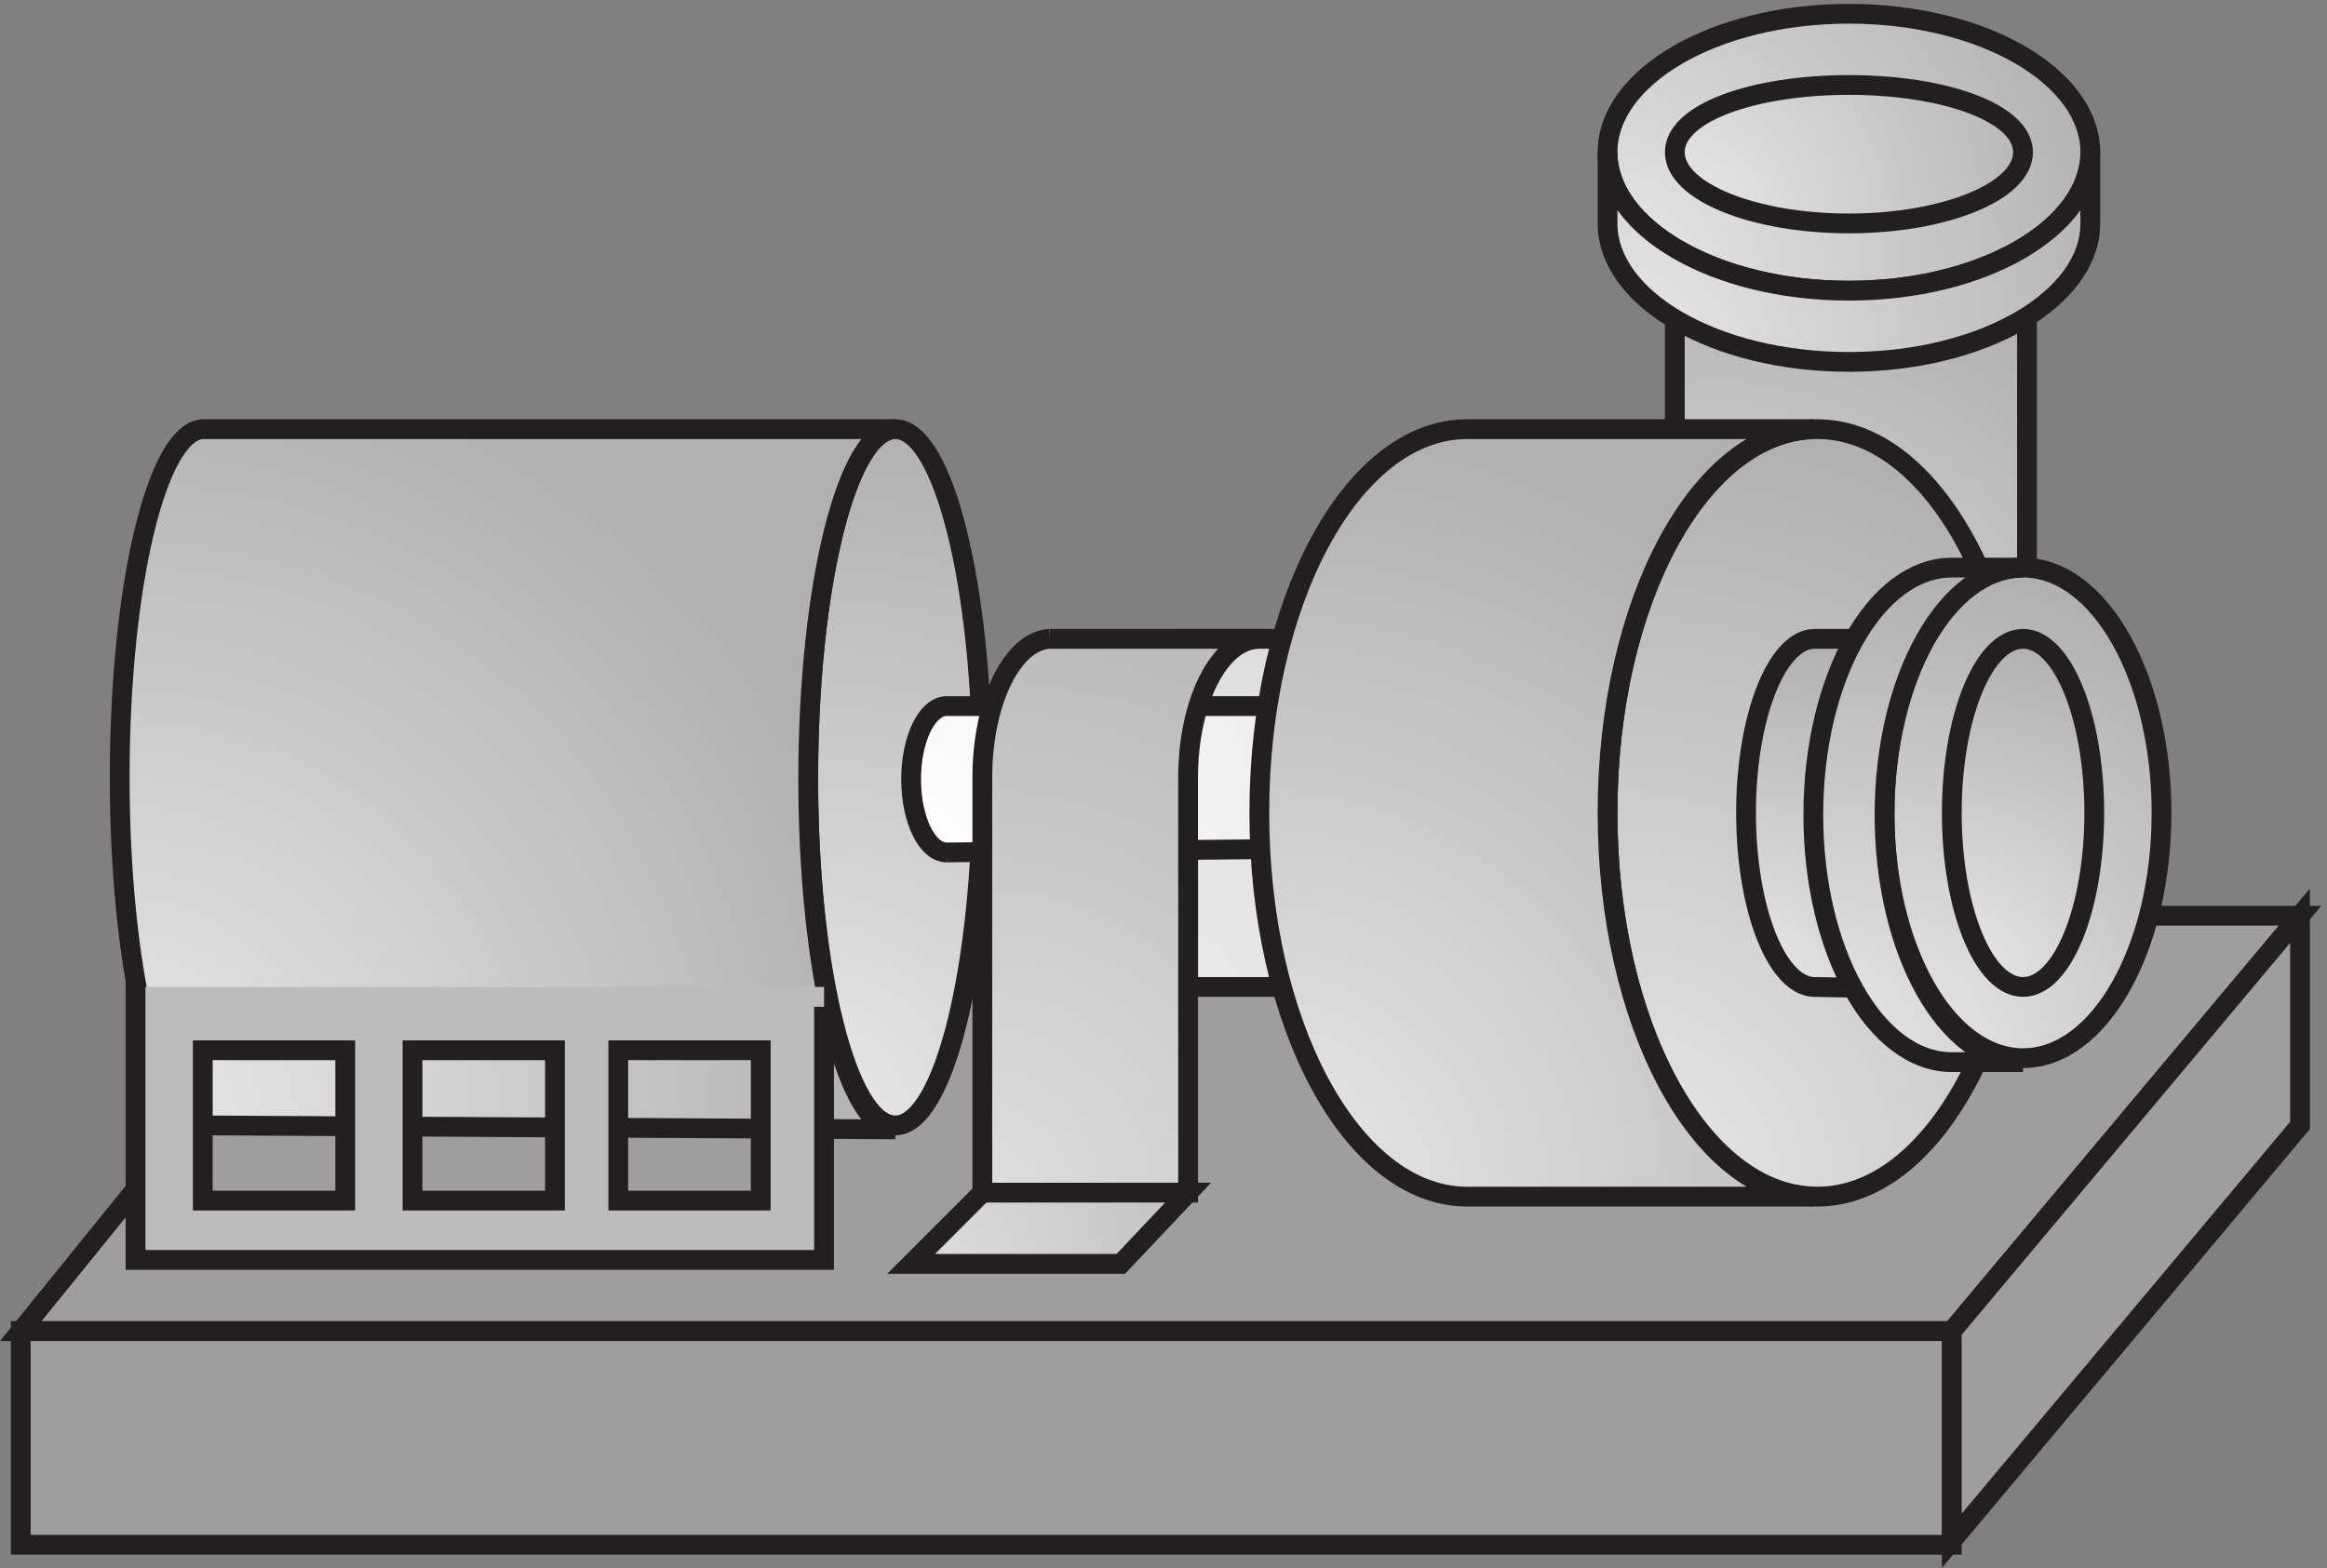 <svg xmlns="http://www.w3.org/2000/svg" xml:space="preserve" width="117.319" height="79.075"><rect width="100%" height="100%" fill="#808080" stroke="none"/><defs><radialGradient id="a" cx="0" cy="-13.2" r="13.2" fx="0" fy="-13.2" gradientTransform="matrix(10 0 0 10 445.833 346.666)" gradientUnits="userSpaceOnUse" spreadMethod="pad"><stop offset="0" style="stop-opacity:1;stop-color:#e9e9e9"/><stop offset="1" style="stop-opacity:1;stop-color:#dedede"/></radialGradient><radialGradient id="b" cx="0" cy="-26.4" r="26.4" fx="0" fy="-26.4" gradientTransform="matrix(10 0 0 10 301.833 426.166)" gradientUnits="userSpaceOnUse" spreadMethod="pad"><stop offset="0" style="stop-opacity:1;stop-color:#e9e9e9"/><stop offset="1" style="stop-opacity:1;stop-color:#b2b1b1"/></radialGradient><radialGradient id="c" cx="0" cy="-26.55" r="29.538" fx="0" fy="-26.55" gradientTransform="rotate(-5.537 4426.96 -474.63) scale(10)" gradientUnits="userSpaceOnUse" spreadMethod="pad"><stop offset="0" style="stop-opacity:1;stop-color:#e9e9e9"/><stop offset="1" style="stop-opacity:1;stop-color:#b2b1b1"/></radialGradient><radialGradient id="d" cx="0" cy="-5.55" r="18.764" fx="0" fy="-5.55" gradientTransform="rotate(-32.928 713.8 -471.57) scale(10)" gradientUnits="userSpaceOnUse" spreadMethod="pad"><stop offset="0" style="stop-opacity:1;stop-color:#fff"/><stop offset="1" style="stop-opacity:1;stop-color:#e9e9e9"/></radialGradient><radialGradient id="e" cx="0" cy="-5.4" r="15.332" fx="0" fy="-5.4" gradientTransform="rotate(-30.579 1286.666 -941.294) scale(10)" gradientUnits="userSpaceOnUse" spreadMethod="pad"><stop offset="0" style="stop-opacity:1;stop-color:#e9e9e9"/><stop offset="1" style="stop-opacity:1;stop-color:#b2b1b1"/></radialGradient><radialGradient id="f" cx="0" cy="-23.85" r="23.85" fx="0" fy="-23.85" gradientTransform="matrix(10 0 0 10 630.333 504.166)" gradientUnits="userSpaceOnUse" spreadMethod="pad"><stop offset="0" style="stop-opacity:1;stop-color:#e9e9e9"/><stop offset="1" style="stop-opacity:1;stop-color:#b2b1b1"/></radialGradient><radialGradient id="g" cx="0" cy="-29.1" r="29.1" fx="0" fy="-29.1" gradientTransform="matrix(10 0 0 10 604.833 426.166)" gradientUnits="userSpaceOnUse" spreadMethod="pad"><stop offset="0" style="stop-opacity:1;stop-color:#e9e9e9"/><stop offset="1" style="stop-opacity:1;stop-color:#b2b1b1"/></radialGradient><radialGradient id="h" cx="0" cy="-29.1" r="29.1" fx="0" fy="-29.1" gradientTransform="matrix(10 0 0 10 472.833 426.166)" gradientUnits="userSpaceOnUse" spreadMethod="pad"><stop offset="0" style="stop-opacity:1;stop-color:#e9e9e9"/><stop offset="1" style="stop-opacity:1;stop-color:#b2b1b1"/></radialGradient><radialGradient id="i" cx="0" cy="-13.2" r="13.2" fx="0" fy="-13.2" gradientTransform="matrix(10 0 0 10 735.333 346.666)" gradientUnits="userSpaceOnUse" spreadMethod="pad"><stop offset="0" style="stop-opacity:1;stop-color:#e9e9e9"/><stop offset="1" style="stop-opacity:1;stop-color:#b2b1b1"/></radialGradient><radialGradient id="j" cx="0" cy="-13.35" r="13.35" fx="0" fy="-13.35" gradientTransform="matrix(10 0 0 10 657.333 346.666)" gradientUnits="userSpaceOnUse" spreadMethod="pad"><stop offset="0" style="stop-opacity:1;stop-color:#e9e9e9"/><stop offset="1" style="stop-opacity:1;stop-color:#b2b1b1"/></radialGradient><radialGradient id="k" cx="0" cy="-18.6" r="18.6" fx="0" fy="-18.6" gradientTransform="matrix(10 0 0 10 709.833 373.666)" gradientUnits="userSpaceOnUse" spreadMethod="pad"><stop offset="0" style="stop-opacity:1;stop-color:#e9e9e9"/><stop offset="1" style="stop-opacity:1;stop-color:#b2b1b1"/></radialGradient><radialGradient id="l" cx="0" cy="-18.75" r="18.75" fx="0" fy="-18.75" gradientTransform="matrix(10 0 0 10 682.833 373.666)" gradientUnits="userSpaceOnUse" spreadMethod="pad"><stop offset="0" style="stop-opacity:1;stop-color:#e9e9e9"/><stop offset="1" style="stop-opacity:1;stop-color:#b2b1b1"/></radialGradient><radialGradient id="m" cx="0" cy="-13.2" r="13.2" fx="0" fy="-13.2" gradientTransform="matrix(10 0 0 10 735.333 346.666)" gradientUnits="userSpaceOnUse" spreadMethod="pad"><stop offset="0" style="stop-opacity:1;stop-color:#e9e9e9"/><stop offset="1" style="stop-opacity:1;stop-color:#b2b1b1"/></radialGradient><radialGradient id="n" cx="0" cy="-10.5" r="19.893" fx="0" fy="-10.5" gradientTransform="rotate(-23.085 1731.39 -1293.96) scale(10)" gradientUnits="userSpaceOnUse" spreadMethod="pad"><stop offset="0" style="stop-opacity:1;stop-color:#e9e9e9"/><stop offset="1" style="stop-opacity:1;stop-color:#b2b1b1"/></radialGradient><radialGradient id="o" cx="0" cy="-5.25" r="15.409" fx="0" fy="-5.25" gradientTransform="rotate(-31.059 1316.78 -908.34) scale(10)" gradientUnits="userSpaceOnUse" spreadMethod="pad"><stop offset="0" style="stop-opacity:1;stop-color:#e9e9e9"/><stop offset="1" style="stop-opacity:1;stop-color:#b2b1b1"/></radialGradient><radialGradient id="p" cx="0" cy="-7.95" r="21.024" fx="0" fy="-7.95" gradientTransform="rotate(-29.491 1311.48 -962.927) scale(10)" gradientUnits="userSpaceOnUse" spreadMethod="pad"><stop offset="0" style="stop-opacity:1;stop-color:#e9e9e9"/><stop offset="1" style="stop-opacity:1;stop-color:#b2b1b1"/></radialGradient><radialGradient id="q" cx="0" cy="-21" r="21" fx="0" fy="-21" gradientTransform="matrix(10 0 0 10 367.833 346.666)" gradientUnits="userSpaceOnUse" spreadMethod="pad"><stop offset="0" style="stop-opacity:1;stop-color:#dedede"/><stop offset="1" style="stop-opacity:1;stop-color:#bdbcbd"/></radialGradient><radialGradient id="r" cx="0" cy="-2.7" r="13.08" fx="0" fy="-2.7" gradientTransform="rotate(-36.607 376.994 -473.853) scale(10)" gradientUnits="userSpaceOnUse" spreadMethod="pad"><stop offset="0" style="stop-opacity:1;stop-color:#dedede"/><stop offset="1" style="stop-opacity:1;stop-color:#bdbcbd"/></radialGradient></defs><path d="m867.332 241.668-132-157.5h-732l127.5 157.5h736.5" style="fill:#9f9d9e;fill-opacity:1;fill-rule:evenodd;stroke:none" transform="matrix(.133 0 0 -.133 .604 78.322)"/><path d="m867.332 241.668-132-157.5h-732l127.5 157.5z" style="fill:none;stroke:#231f20;stroke-width:7.5;stroke-linecap:butt;stroke-linejoin:miter;stroke-miterlimit:10;stroke-dasharray:none;stroke-opacity:1" transform="matrix(.133 0 0 -.133 .604 78.322)"/><path d="M445.832 346.668h54v-132h-54v132" style="fill:url(#a);fill-opacity:1;fill-rule:evenodd;stroke:none" transform="matrix(.133 0 0 -.133 .604 78.322)"/><path d="M445.832 346.668h54v-132h-54z" style="fill:none;stroke:#231f20;stroke-width:7.5;stroke-linecap:butt;stroke-linejoin:miter;stroke-miterlimit:10;stroke-dasharray:none;stroke-opacity:1" transform="matrix(.133 0 0 -.133 .604 78.322)"/><path d="M367.832 294.168c0-72.906-14.773-132-33-132-18.223 0-33 59.094-33 132 0 72.898 14.777 132 33 132 18.227 0 33-59.102 33-132" style="fill:url(#b);fill-opacity:1;fill-rule:evenodd;stroke:none" transform="matrix(.133 0 0 -.133 .604 78.322)"/><path d="M367.832 294.168c0-72.906-14.773-132-33-132-18.223 0-33 59.094-33 132 0 72.898 14.777 132 33 132 18.227 0 33-59.102 33-132z" style="fill:none;stroke:#231f20;stroke-width:7.5;stroke-linecap:butt;stroke-linejoin:miter;stroke-miterlimit:10;stroke-dasharray:none;stroke-opacity:1" transform="matrix(.133 0 0 -.133 .604 78.322)"/><path d="M334.832 160.668c-18.223 0-33 59.434-33 132.75 0 73.312 14.777 132.75 33 132.75h-262.5c-17.43-.809-31.5-59.598-31.5-132 0-72.395 14.066-131.18 31.496-132l262.504-1.5" style="fill:url(#c);fill-opacity:1;fill-rule:evenodd;stroke:none" transform="matrix(.133 0 0 -.133 .604 78.322)"/><path d="M334.832 160.668c-18.223 0-33 59.434-33 132.75 0 73.312 14.777 132.75 33 132.75h-262.5c-17.43-.809-31.5-59.598-31.5-132 0-72.395 14.066-131.18 31.496-132l262.504-1.5" style="fill:none;stroke:#231f20;stroke-width:7.5;stroke-linecap:butt;stroke-linejoin:miter;stroke-miterlimit:10;stroke-dasharray:none;stroke-opacity:1" transform="matrix(.133 0 0 -.133 .604 78.322)"/><path d="M354.332 265.668c-7.453 0-13.5 12.422-13.5 27.75 0 15.324 6.047 27.75 13.5 27.75h143.996c-6.683-.785-11.996-12.574-11.996-27 0-14.434 5.313-26.223 12-27l-144-1.5" style="fill:url(#d);fill-opacity:1;fill-rule:evenodd;stroke:none" transform="matrix(.133 0 0 -.133 .604 78.322)"/><path d="M354.332 265.668c-7.453 0-13.5 12.422-13.5 27.75 0 15.324 6.047 27.75 13.5 27.75h143.996c-6.683-.785-11.996-12.574-11.996-27 0-14.434 5.313-26.223 12-27l-144-1.5" style="fill:none;stroke:#231f20;stroke-width:7.5;stroke-linecap:butt;stroke-linejoin:miter;stroke-miterlimit:10;stroke-dasharray:none;stroke-opacity:1" transform="matrix(.133 0 0 -.133 .604 78.322)"/><path d="M762.332 504.168c0-14.914-29.547-27-66-27-36.449 0-66 12.086-66 27 0 14.91 29.551 27 66 27 36.453 0 66-12.09 66-27" style="fill:url(#e);fill-opacity:1;fill-rule:evenodd;stroke:none" transform="matrix(.133 0 0 -.133 .604 78.322)"/><path d="M762.332 504.168c0-14.914-29.547-27-66-27-36.449 0-66 12.086-66 27 0 14.91 29.551 27 66 27 36.453 0 66-12.09 66-27z" style="fill:none;stroke:#231f20;stroke-width:7.5;stroke-linecap:butt;stroke-linejoin:miter;stroke-miterlimit:10;stroke-dasharray:none;stroke-opacity:1" transform="matrix(.133 0 0 -.133 .604 78.322)"/><path d="M763.832 504.168c0-15.742-29.883-28.5-66.75-28.5-36.863 0-66.75 12.758-66.75 28.5v-210c0-15.742 29.887-28.5 66.75-28.5 36.867 0 66.75 12.758 66.75 28.5v210" style="fill:url(#f);fill-opacity:1;fill-rule:evenodd;stroke:none" transform="matrix(.133 0 0 -.133 .604 78.322)"/><path d="M763.832 504.168c0-15.742-29.883-28.5-66.75-28.5-36.863 0-66.75 12.758-66.75 28.5v-210c0-15.742 29.887-28.5 66.75-28.5 36.867 0 66.75 12.758 66.75 28.5v210" style="fill:none;stroke:#231f20;stroke-width:7.5;stroke-linecap:butt;stroke-linejoin:miter;stroke-miterlimit:10;stroke-dasharray:none;stroke-opacity:1" transform="matrix(.133 0 0 -.133 .604 78.322)"/><path d="M763.832 280.668c0-80.363-35.59-145.5-79.5-145.5-43.906 0-79.5 65.137-79.5 145.5 0 80.355 35.594 145.5 79.5 145.5 43.91 0 79.5-65.145 79.5-145.5" style="fill:url(#g);fill-opacity:1;fill-rule:evenodd;stroke:none" transform="matrix(.133 0 0 -.133 .604 78.322)"/><path d="M763.832 280.668c0-80.363-35.59-145.5-79.5-145.5-43.906 0-79.5 65.137-79.5 145.5 0 80.355 35.594 145.5 79.5 145.5 43.91 0 79.5-65.145 79.5-145.5z" style="fill:none;stroke:#231f20;stroke-width:7.5;stroke-linecap:butt;stroke-linejoin:miter;stroke-miterlimit:10;stroke-dasharray:none;stroke-opacity:1" transform="matrix(.133 0 0 -.133 .604 78.322)"/><path d="M682.82 135.168c-43.148.824-77.988 65.648-77.988 145.5 0 79.859 34.852 144.695 78 145.5h-132c-43.152-.813-78-65.645-78-145.5 0-79.852 34.84-144.68 77.988-145.5h132" style="fill:url(#h);fill-opacity:1;fill-rule:evenodd;stroke:none" transform="matrix(.133 0 0 -.133 .604 78.322)"/><path d="M682.82 135.168c-43.148.824-77.988 65.648-77.988 145.5 0 79.859 34.852 144.695 78 145.5h-132c-43.152-.813-78-65.645-78-145.5 0-79.852 34.84-144.68 77.988-145.5h132" style="fill:none;stroke:#231f20;stroke-width:7.5;stroke-linecap:butt;stroke-linejoin:miter;stroke-miterlimit:10;stroke-dasharray:none;stroke-opacity:1" transform="matrix(.133 0 0 -.133 .604 78.322)"/><path d="M789.332 280.668c0-36.453-12.086-66-27-66-14.91 0-27 29.547-27 66 0 36.449 12.09 66 27 66 14.914 0 27-29.551 27-66" style="fill:url(#i);fill-opacity:1;fill-rule:evenodd;stroke:none" transform="matrix(.133 0 0 -.133 .604 78.322)"/><path d="M789.332 280.668c0-36.453-12.086-66-27-66-14.91 0-27 29.547-27 66 0 36.449 12.09 66 27 66 14.914 0 27-29.551 27-66z" style="fill:none;stroke:#231f20;stroke-width:7.5;stroke-linecap:butt;stroke-linejoin:miter;stroke-miterlimit:10;stroke-dasharray:none;stroke-opacity:1" transform="matrix(.133 0 0 -.133 .604 78.322)"/><path d="M762.332 213.168c-14.91 0-27 29.883-27 66.75 0 36.863 12.09 66.75 27 66.75h-79.5c-14.137-.805-25.5-30.047-25.5-66 0-35.961 11.363-65.203 25.5-66l79.5-1.5" style="fill:url(#j);fill-opacity:1;fill-rule:evenodd;stroke:none" transform="matrix(.133 0 0 -.133 .604 78.322)"/><path d="M762.332 213.168c-14.91 0-27 29.883-27 66.75 0 36.863 12.09 66.75 27 66.75h-79.5c-14.137-.805-25.5-30.047-25.5-66 0-35.961 11.363-65.203 25.5-66l79.5-1.5" style="fill:none;stroke:#231f20;stroke-width:7.5;stroke-linecap:butt;stroke-linejoin:miter;stroke-miterlimit:10;stroke-dasharray:none;stroke-opacity:1" transform="matrix(.133 0 0 -.133 .604 78.322)"/><path d="M814.832 280.668c0-51.367-23.504-93-52.5-93-28.992 0-52.5 41.633-52.5 93 0 51.359 23.508 93 52.5 93 28.996 0 52.5-41.641 52.5-93" style="fill:url(#k);fill-opacity:1;fill-rule:evenodd;stroke:none" transform="matrix(.133 0 0 -.133 .604 78.322)"/><path d="M814.832 280.668c0-51.367-23.504-93-52.5-93-28.992 0-52.5 41.633-52.5 93 0 51.359 23.508 93 52.5 93 28.996 0 52.5-41.641 52.5-93z" style="fill:none;stroke:#231f20;stroke-width:7.5;stroke-linecap:butt;stroke-linejoin:miter;stroke-miterlimit:10;stroke-dasharray:none;stroke-opacity:1" transform="matrix(.133 0 0 -.133 .604 78.322)"/><path d="M762.332 186.168c-28.992 0-52.5 41.973-52.5 93.75 0 51.773 23.508 93.75 52.5 93.75h-27c-28.992 0-52.5-41.977-52.5-93.75 0-51.777 23.508-93.75 52.5-93.75h27" style="fill:url(#l);fill-opacity:1;fill-rule:evenodd;stroke:none" transform="matrix(.133 0 0 -.133 .604 78.322)"/><path d="M762.332 186.168c-28.992 0-52.5 41.973-52.5 93.75 0 51.773 23.508 93.75 52.5 93.75h-27c-28.992 0-52.5-41.977-52.5-93.75 0-51.777 23.508-93.75 52.5-93.75h27" style="fill:none;stroke:#231f20;stroke-width:7.5;stroke-linecap:butt;stroke-linejoin:miter;stroke-miterlimit:10;stroke-dasharray:none;stroke-opacity:1" transform="matrix(.133 0 0 -.133 .604 78.322)"/><path d="M789.332 280.668c0-36.453-12.086-66-27-66-14.91 0-27 29.547-27 66 0 36.449 12.09 66 27 66 14.914 0 27-29.551 27-66" style="fill:url(#m);fill-opacity:1;fill-rule:evenodd;stroke:none" transform="matrix(.133 0 0 -.133 .604 78.322)"/><path d="M789.332 280.668c0-36.453-12.086-66-27-66-14.91 0-27 29.547-27 66 0 36.449 12.09 66 27 66 14.914 0 27-29.551 27-66z" style="fill:none;stroke:#231f20;stroke-width:7.5;stroke-linecap:butt;stroke-linejoin:miter;stroke-miterlimit:10;stroke-dasharray:none;stroke-opacity:1" transform="matrix(.133 0 0 -.133 .604 78.322)"/><path d="M696.332 478.668c51 0 91.5 24 91.5 52.5s-40.5 52.5-91.5 52.5-91.5-24-91.5-52.5 40.5-52.5 91.5-52.5" style="fill:url(#n);fill-opacity:1;fill-rule:evenodd;stroke:none" transform="matrix(.133 0 0 -.133 .604 78.322)"/><path d="M696.332 478.668c51 0 91.5 24 91.5 52.5s-40.5 52.5-91.5 52.5-91.5-24-91.5-52.5 40.5-52.5 91.5-52.5z" style="fill:none;stroke:#231f20;stroke-width:7.5;stroke-linecap:butt;stroke-linejoin:miter;stroke-miterlimit:10;stroke-dasharray:none;stroke-opacity:1" transform="matrix(.133 0 0 -.133 .604 78.322)"/><path d="M696.332 504.168c36 0 66 12 66 27s-30 25.5-66 25.5-66-10.5-66-25.5 30-27 66-27" style="fill:url(#o);fill-opacity:1;fill-rule:evenodd;stroke:none" transform="matrix(.133 0 0 -.133 .604 78.322)"/><path d="M696.332 504.168c36 0 66 12 66 27s-30 25.5-66 25.5-66-10.5-66-25.5 30-27 66-27z" style="fill:none;stroke:#231f20;stroke-width:7.5;stroke-linecap:butt;stroke-linejoin:miter;stroke-miterlimit:10;stroke-dasharray:none;stroke-opacity:1" transform="matrix(.133 0 0 -.133 .604 78.322)"/><path d="M787.832 531.168c0-28.5-40.5-52.5-91.5-52.5s-91.5 24-91.5 52.5v-27c0-28.5 40.5-52.5 91.5-52.5s91.5 24 91.5 52.5v27" style="fill:url(#p);fill-opacity:1;fill-rule:evenodd;stroke:none" transform="matrix(.133 0 0 -.133 .604 78.322)"/><path d="M787.832 531.168c0-28.5-40.5-52.5-91.5-52.5s-91.5 24-91.5 52.5v-27c0-28.5 40.5-52.5 91.5-52.5s91.5 24 91.5 52.5v27" style="fill:none;stroke:#231f20;stroke-width:7.5;stroke-linecap:butt;stroke-linejoin:miter;stroke-miterlimit:10;stroke-dasharray:none;stroke-opacity:1" transform="matrix(.133 0 0 -.133 .604 78.322)"/><path d="M393.332 346.668c-14.148-.801-25.5-24-25.5-52.5v-157.5h78v157.5c0 28.992 12.09 52.5 27 52.5h-79.5" style="fill:url(#q);fill-opacity:1;fill-rule:evenodd;stroke:none" transform="matrix(.133 0 0 -.133 .604 78.322)"/><path d="M393.332 346.668c-14.148-.801-25.5-24-25.5-52.5v-157.5h78v157.5c0 28.992 12.09 52.5 27 52.5h-79.5" style="fill:none;stroke:#231f20;stroke-width:7.5;stroke-linecap:butt;stroke-linejoin:miter;stroke-miterlimit:10;stroke-dasharray:none;stroke-opacity:1" transform="matrix(.133 0 0 -.133 .604 78.322)"/><path d="m445.832 136.668-25.5-27h-79.5l27 27h78" style="fill:url(#r);fill-opacity:1;fill-rule:evenodd;stroke:none" transform="matrix(.133 0 0 -.133 .604 78.322)"/><path d="m445.832 136.668-25.5-27h-79.5l27 27z" style="fill:none;stroke:#231f20;stroke-width:7.5;stroke-linecap:butt;stroke-linejoin:miter;stroke-miterlimit:10;stroke-dasharray:none;stroke-opacity:1" transform="matrix(.133 0 0 -.133 .604 78.322)"/><path d="M3.332 84.168h732v-81h-732v81" style="fill:#9f9d9e;fill-opacity:1;fill-rule:evenodd;stroke:none" transform="matrix(.133 0 0 -.133 .604 78.322)"/><path d="M3.332 84.168h732v-81h-732Z" style="fill:none;stroke:#231f20;stroke-width:7.5;stroke-linecap:butt;stroke-linejoin:miter;stroke-miterlimit:10;stroke-dasharray:none;stroke-opacity:1" transform="matrix(.133 0 0 -.133 .604 78.322)"/><path d="M867.332 241.668v-79.5l-132-157.5v79.5l132 157.5" style="fill:#9f9d9e;fill-opacity:1;fill-rule:evenodd;stroke:none" transform="matrix(.133 0 0 -.133 .604 78.322)"/><path d="M867.332 241.668v-79.5l-132-157.5v79.5Z" style="fill:none;stroke:#231f20;stroke-width:7.5;stroke-linecap:butt;stroke-linejoin:miter;stroke-miterlimit:10;stroke-dasharray:none;stroke-opacity:1" transform="matrix(.133 0 0 -.133 .604 78.322)"/><path d="M307.832 214.664v-52.5h-25.5v27h-52.5v-27h-27v27h-52.5v-27h-25.5v27h-52.5v-52.5h52.5v25.5h25.5v-25.5h52.5v25.5h27v-25.5h52.5v25.5h25.5v-52.5h-262.5v105h262.5" style="fill:#bdbcbd;fill-opacity:1;fill-rule:evenodd;stroke:none" transform="matrix(.133 0 0 -.133 .604 78.322)"/><path d="M46.832 216.168v-105h261v96" style="fill:none;stroke:#231f20;stroke-width:7.5;stroke-linecap:butt;stroke-linejoin:miter;stroke-miterlimit:10;stroke-dasharray:none;stroke-opacity:1" transform="matrix(.133 0 0 -.133 .604 78.322)"/><path d="M229.832 190.664h54v-57h-54zm-78 0h54v-57h-54zm-79.5 0h54v-57h-54z" style="fill:none;stroke:#231f20;stroke-width:7.5;stroke-linecap:butt;stroke-linejoin:miter;stroke-miterlimit:10;stroke-dasharray:none;stroke-opacity:1" transform="matrix(.133 0 0 -.133 .604 78.322)"/></svg>
